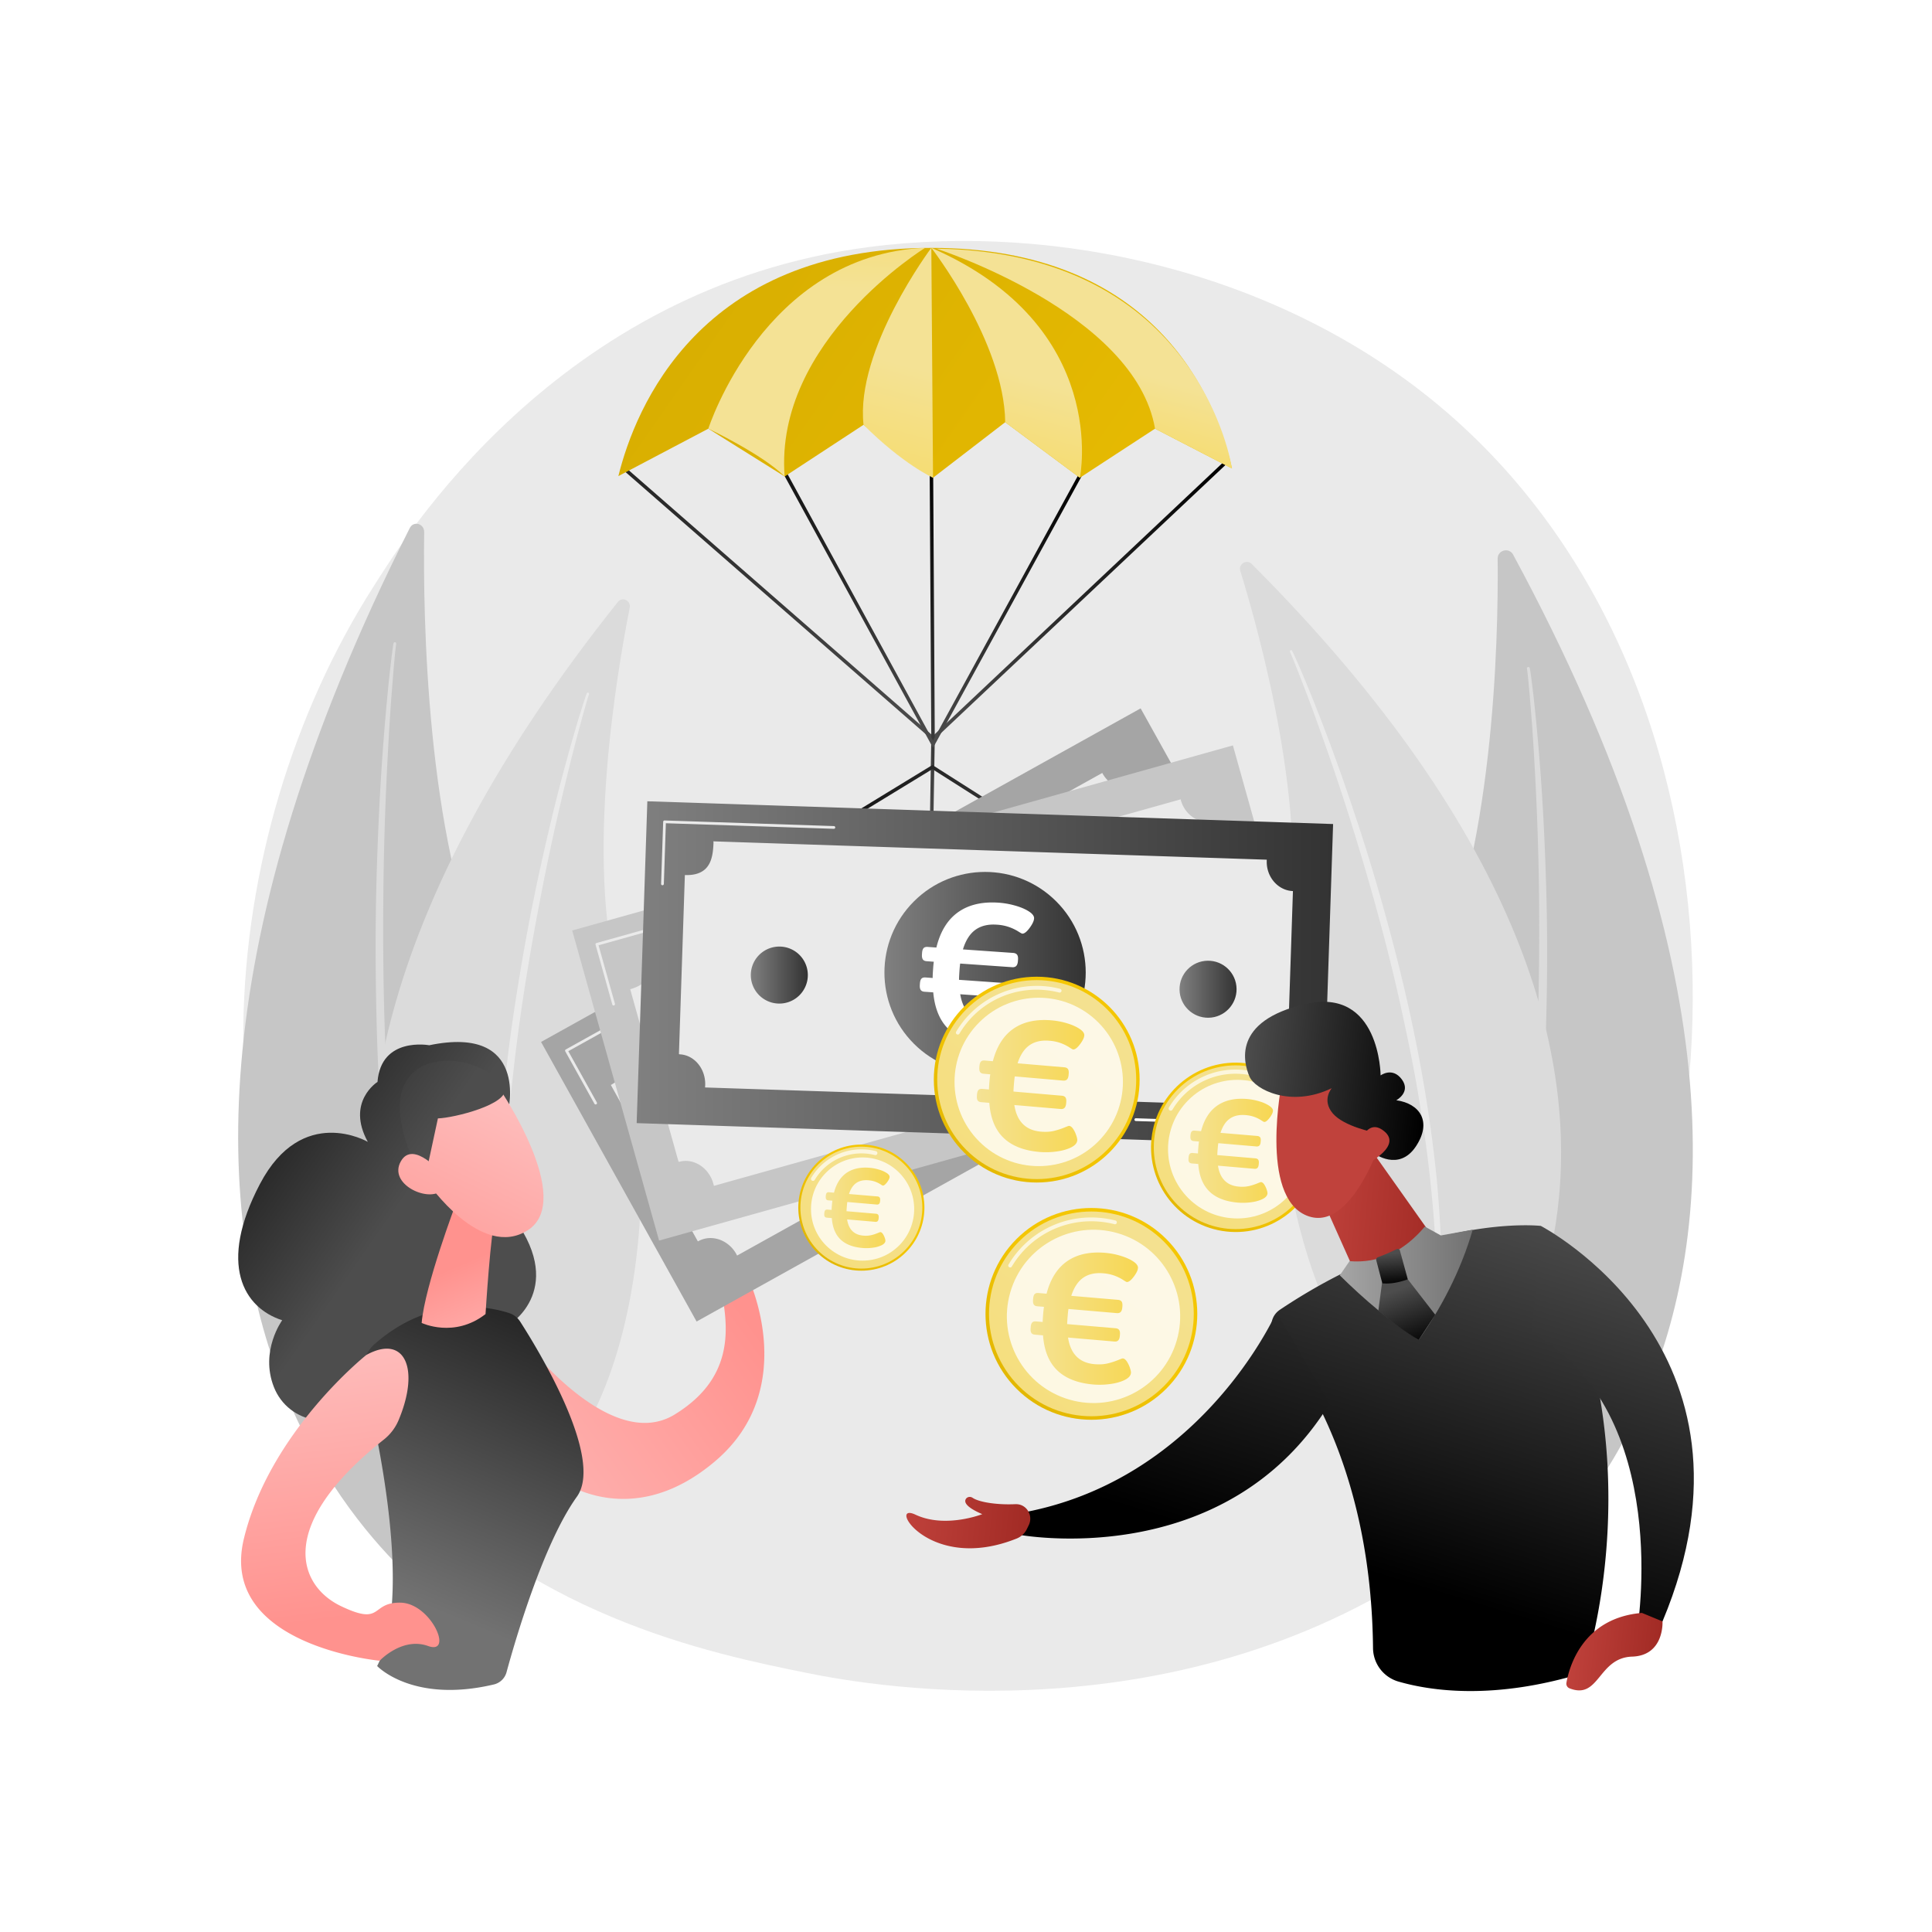 <svg id="e09eb239-d295-4326-b0d3-046d29e46d8c" data-name="Illustration" xmlns="http://www.w3.org/2000/svg" xmlns:xlink="http://www.w3.org/1999/xlink" viewBox="0 0 3710 3710"><defs><style>.e9b41547-2653-4d28-a2ef-a3b723a25802{fill:#eaeaea;}.ab0017d6-3c23-4ffc-8c55-300de4f70995{fill:#c6c6c6;}.aa73ac0f-b1fe-42c5-a611-5da3f2fba4f2{fill:#dbdbdb;}.b7810b81-f13b-4f64-a0b0-b536f7a894ae{fill:url(#ae0cd8f0-c856-4f4c-a9a3-01855f7045eb);}.b9ccfa43-c6d7-4e53-b451-dfeabac38e62{fill:url(#f3b7ec17-131c-40d0-8825-3839b80890ec);}.a61322c3-2564-4aa1-8f00-3b092ee3d4e9{fill:url(#fc87ed46-0013-4e20-8f12-e9e582335763);}.b00ebbef-3bec-4b52-80d5-534dd0a95ee0{fill:url(#ef812a85-b410-4138-9961-e288d9883d7d);}.b2dd111b-1930-4c95-a517-4a58fe55b7bf{fill:url(#f5d837b6-6d89-451b-8705-bf76638d70c6);}.a43d638a-400c-4765-93e3-282cb394119e{fill:url(#e99907a9-042a-48fb-8e6a-e0137487b879);}.f87a55a5-4bf1-4e07-8372-3557ef639d6b{fill:url(#be4e5018-8d04-4b81-ba12-fe330af343ca);}.ebb58b79-a47f-45e5-b6fe-2e470e034ea9{fill:url(#b5ee24c7-60b9-45c0-b6bc-0d2f8bd1e160);}.ef70367c-4748-4977-97b0-e780c9ecd5c3{fill:url(#ec96bd28-e5d3-4751-8ecb-b3031f06186d);}.a685f45d-4a0e-40dc-a1c4-e7334a8ecbe1{fill:url(#fbf104c0-f37c-4ada-a78f-3f2d5af02a6d);}.b3650f05-edec-4c02-bd18-caacd9711319{fill:url(#afbfdb72-e8dd-408c-a8ff-c93a2a251a49);}.e4b5898b-e7a7-4dd6-86a4-e9a08e98701c{fill:url(#b8aa9627-361f-4601-b604-b2d44d20027f);}.abf553a1-e52c-4b57-af61-e0cb55939176{fill:url(#e9b73a7f-3f9c-4cdb-a337-d9bbe44973b1);}.f30e2de0-c333-48c9-86a5-31d5fc4699e4{fill:url(#aad065d5-f539-4d54-93e2-59e17cb406ce);}.a9470ac7-c486-4ff2-b88f-c68ad26d1da1{fill:url(#f29b51fc-eddf-4d43-872f-8428f1b923ba);}.bb645095-2a79-4360-b8b0-c57466405e0b{fill:url(#e7cba89a-451e-42da-abde-00b5b6b02b95);}.ad967c08-5eed-4a25-805d-5a7c05909016{fill:url(#f3310ce7-6d1e-47db-84c9-35af1ab3b385);}.f2678bff-9119-417f-add2-76eaa2156160{fill:#a5a5a5;}.b254849f-27ff-4695-91bf-86ee8e311339{fill:url(#a7526c60-1604-43dc-9457-1dcf072eef75);}.b949ad30-e208-40b3-8a50-b928a73deff0,.bba4de82-95be-4224-8832-a0f770c6426b,.f24fefc2-817c-4d51-93ef-503080f11603{fill:#fff;}.be146c41-6a5e-4231-9ed4-5830417bd25a{fill:url(#a2cd33bf-cbd5-4ab4-a631-6de111185ed0);}.e3b8f2ed-b429-4610-8054-77bee93426a8{fill:url(#bac816f6-b377-45ed-9f71-7d0aa76ac4be);}.bdf9ea44-bf3b-4d8b-b492-fa6d609c1cb7{fill:url(#bbd66be6-c92f-40c6-a9c3-e47218ca117c);}.a3ce7d31-0116-4340-9a74-139be43aecda{fill:url(#a3f29389-37c3-47fc-9a65-8723c6dfdefa);}.ae45a025-148b-493c-9dbc-ef11d2ce9041{fill:url(#a477cb99-6f92-4887-833b-c5d7ae5bdd12);}.fdbeb1cd-ab4d-4e73-96ca-8aca0f58f05c{fill:url(#b24825d2-f262-4181-8226-a4187171f2ec);}.a216b9d2-57be-45b3-a9ca-8472a274ae2a{fill:url(#a608fba6-0086-4234-814b-f1aa2aaba0c5);}.f24fefc2-817c-4d51-93ef-503080f11603{opacity:0.7;}.bba4de82-95be-4224-8832-a0f770c6426b{opacity:0.78;}.f87fa8ff-4548-4ffa-814f-d62c2db3a94d{fill:url(#e63ddc60-c496-4386-96cf-a4b08859f608);}.e74c1a44-43e9-4531-91ac-395f45511932{fill:url(#b2584532-ec34-43b0-bbb7-3e305fca15f7);}.bfefa158-00cf-4c3b-954f-6ad9a741ba1c{fill:url(#afc946e3-7c0f-4328-8ead-8f01d48d429c);}.b398d7bb-a6d4-4b4c-8a44-3a21e5e99096{fill:url(#f6746b50-bcdf-4e96-9ab9-eb439aee2f1b);}.a2bbff81-f678-49ea-b76d-5dfd9a87ef31{fill:url(#adcc3038-4239-4c3d-8c40-a5b96641bd76);}.a055a65c-0392-4eac-bf4b-4eedd4400582{fill:url(#e9732829-ccea-4d37-8033-ad71f7936884);}.eca0c297-fab6-4ab5-a26e-2cdbe0d357be{fill:url(#f0a34ab1-299d-4c90-ae19-4c23a959f8f6);}.bb4e9cd2-9c4e-4690-aadb-b033a0f42fff{fill:url(#aec2d235-768a-4e60-b974-0910ddf0f402);}.b144f7f4-efee-4ab2-9c57-afa9c103c4f3{fill:url(#fd7da6ab-5bbc-43dc-8c17-af449616c219);}.b04d020c-bb81-4baf-a8af-ed51878bbfb0{fill:url(#b3738e26-5b91-418b-a1b1-2bffa1cfba62);}.fc0ce715-cf9f-4c39-bb49-1205b896474d{fill:url(#a8f00f30-8021-4c26-bcdc-effb7da7a847);}.e939ac51-770f-4b29-a475-9e5e621453f2{fill:url(#b3e82961-00d4-4a10-a92f-5ad9a6fff4a8);}.eea6aec9-818a-4972-a7eb-769fd5274f31{fill:url(#b5386cae-d8d3-4cd6-8122-4f01c8d1b623);}.faf0822e-a44a-47c8-8c27-39439237f8d3{fill:url(#a48ed11f-16a1-48fc-b032-078024236031);}.acdf6ba3-5086-4bbc-a330-69062e9a425f{fill:url(#fe54f3f8-b292-486e-8e48-fd2d69631c69);}.fd89bce9-9050-4c71-9830-546859e3d77f{fill:url(#b08c4f5e-0ee1-4667-8ce0-0043d6a48483);}.e88051b1-21df-468a-b780-ea369234b879{fill:url(#a8dcf195-c8ee-4925-9bde-38d91f7726ae);}.b8731009-0e82-4190-b949-662b05a529bb{fill:url(#b1efdd4e-d87f-4244-81d7-c03c6c84324b);}.b6a23405-2ccd-4e10-919a-3397bfa7d7d0{fill:url(#a8b70602-c555-4bbc-8747-cea6e4438409);}.ae8503f2-4864-4617-901a-c7f1be2130f7{fill:url(#a4a438b7-34a3-49ec-8d33-7b5c80ef08b3);}.edab5870-99bc-460c-b823-a0f7e98862d9{fill:url(#e2405693-5fb2-4061-a236-6ed86aa3131e);}.fe5f3205-d4df-4dec-9eff-b20f64dedadc{fill:url(#a043054f-ba46-476b-9955-9dda6c6d9b54);}</style><linearGradient id="ae0cd8f0-c856-4f4c-a9a3-01855f7045eb" x1="870" y1="2905.72" x2="1419.07" y2="2507.77" gradientUnits="userSpaceOnUse"><stop offset="0" stop-color="#febbba"/><stop offset="1" stop-color="#ff928e"/></linearGradient><linearGradient id="f3b7ec17-131c-40d0-8825-3839b80890ec" x1="-711.84" y1="2155.66" x2="-1065.26" y2="2575.61" gradientTransform="matrix(-0.97, 0.26, 0.26, 0.97, -964.58, 133.69)" gradientUnits="userSpaceOnUse"><stop offset="0"/><stop offset="1" stop-color="#4d4d4d"/></linearGradient><linearGradient id="fc87ed46-0013-4e20-8f12-e9e582335763" x1="1113.24" y1="2253.19" x2="771.41" y2="3065.05" gradientUnits="userSpaceOnUse"><stop offset="0"/><stop offset="1" stop-color="#727272"/></linearGradient><linearGradient id="ef812a85-b410-4138-9961-e288d9883d7d" x1="-1216.79" y1="2902.22" x2="-1185.96" y2="2683.38" gradientTransform="matrix(-0.97, 0.26, 0.26, 0.97, -964.58, 133.69)" xlink:href="#ae0cd8f0-c856-4f4c-a9a3-01855f7045eb"/><linearGradient id="f5d837b6-6d89-451b-8705-bf76638d70c6" x1="-1358.1" y1="2433.31" x2="-1069.9" y2="2764.66" gradientTransform="matrix(-0.97, 0.26, 0.26, 0.97, -964.58, 133.69)" xlink:href="#ae0cd8f0-c856-4f4c-a9a3-01855f7045eb"/><linearGradient id="e99907a9-042a-48fb-8e6a-e0137487b879" x1="-850.15" y1="1957.16" x2="-1228.48" y2="2406.71" xlink:href="#f3b7ec17-131c-40d0-8825-3839b80890ec"/><linearGradient id="be4e5018-8d04-4b81-ba12-fe330af343ca" x1="-1286.09" y1="2370.67" x2="-997.89" y2="2702.02" gradientTransform="matrix(-0.97, 0.26, 0.26, 0.97, -964.58, 133.69)" xlink:href="#ae0cd8f0-c856-4f4c-a9a3-01855f7045eb"/><linearGradient id="b5ee24c7-60b9-45c0-b6bc-0d2f8bd1e160" x1="595.5" y1="2608.76" x2="660.99" y2="3107.46" xlink:href="#ae0cd8f0-c856-4f4c-a9a3-01855f7045eb"/><linearGradient id="ec96bd28-e5d3-4751-8ecb-b3031f06186d" x1="1821.01" y1="736.35" x2="1643.57" y2="1381.34" gradientTransform="matrix(1, 0, 0, 1, 0, 0)" xlink:href="#f3b7ec17-131c-40d0-8825-3839b80890ec"/><linearGradient id="fbf104c0-f37c-4ada-a78f-3f2d5af02a6d" x1="1883.64" y1="896.8" x2="1693.23" y2="1588.92" gradientTransform="matrix(1, 0, 0, 1, 0, 0)" xlink:href="#f3b7ec17-131c-40d0-8825-3839b80890ec"/><linearGradient id="afbfdb72-e8dd-408c-a8ff-c93a2a251a49" x1="1812.68" y1="832.54" x2="1656.83" y2="1399.05" gradientTransform="matrix(1, 0, 0, 1, 0, 0)" xlink:href="#f3b7ec17-131c-40d0-8825-3839b80890ec"/><linearGradient id="b8aa9627-361f-4601-b604-b2d44d20027f" x1="1417.34" y1="1592.01" x2="2168.48" y2="1592.01" gradientTransform="matrix(1, 0, 0, 1, 0, 0)" xlink:href="#f3b7ec17-131c-40d0-8825-3839b80890ec"/><linearGradient id="e9b73a7f-3f9c-4cdb-a337-d9bbe44973b1" x1="1065.14" y1="322.22" x2="2895.49" y2="1599.21" gradientUnits="userSpaceOnUse"><stop offset="0" stop-color="#d3aa00"/><stop offset="1" stop-color="#f4c603"/></linearGradient><linearGradient id="aad065d5-f539-4d54-93e2-59e17cb406ce" x1="1570.52" y1="550.99" x2="1577.13" y2="243.42" gradientUnits="userSpaceOnUse"><stop offset="0" stop-color="#f4e295"/><stop offset="1" stop-color="#f7d752"/></linearGradient><linearGradient id="f29b51fc-eddf-4d43-872f-8428f1b923ba" x1="1759.89" y1="707.07" x2="1655.71" y2="1085.75" xlink:href="#aad065d5-f539-4d54-93e2-59e17cb406ce"/><linearGradient id="e7cba89a-451e-42da-abde-00b5b6b02b95" x1="1927.1" y1="710.99" x2="1841.26" y2="1023" xlink:href="#aad065d5-f539-4d54-93e2-59e17cb406ce"/><linearGradient id="f3310ce7-6d1e-47db-84c9-35af1ab3b385" x1="2082.33" y1="687.5" x2="2013.04" y2="939.36" xlink:href="#aad065d5-f539-4d54-93e2-59e17cb406ce"/><linearGradient id="a7526c60-1604-43dc-9457-1dcf072eef75" x1="3548.27" y1="4088.08" x2="3415.82" y2="5792.18" gradientTransform="translate(-480.91 -3085.68) rotate(15.91)" gradientUnits="userSpaceOnUse"><stop offset="0" stop-color="#50e7b7"/><stop offset="1" stop-color="#323992"/></linearGradient><linearGradient id="a2cd33bf-cbd5-4ab4-a631-6de111185ed0" x1="4083.34" y1="4578.77" x2="3950.9" y2="6282.9" gradientTransform="translate(577.79 -4202.49) rotate(29.35)" xlink:href="#a7526c60-1604-43dc-9457-1dcf072eef75"/><linearGradient id="bac816f6-b377-45ed-9f71-7d0aa76ac4be" x1="1222.52" y1="1869.48" x2="2559.85" y2="1869.48" gradientTransform="translate(3697.01 -82.59) rotate(88.1)" gradientUnits="userSpaceOnUse"><stop offset="0" stop-color="gray"/><stop offset="1" stop-color="#333"/></linearGradient><linearGradient id="bbd66be6-c92f-40c6-a9c3-e47218ca117c" x1="1698.35" y1="1867.62" x2="2084.89" y2="1867.62" gradientTransform="translate(1874.65 -790.57) rotate(45)" xlink:href="#bac816f6-b377-45ed-9f71-7d0aa76ac4be"/><linearGradient id="a3f29389-37c3-47fc-9a65-8723c6dfdefa" x1="1441.77" y1="1872.43" x2="1551.26" y2="1872.43" gradientTransform="matrix(1, 0, 0, 1, 0, 0)" xlink:href="#bac816f6-b377-45ed-9f71-7d0aa76ac4be"/><linearGradient id="a477cb99-6f92-4887-833b-c5d7ae5bdd12" x1="2264.98" y1="1899.71" x2="2374.47" y2="1899.71" gradientTransform="translate(27.01 -32.52) rotate(0.81)" xlink:href="#bac816f6-b377-45ed-9f71-7d0aa76ac4be"/><linearGradient id="b24825d2-f262-4181-8226-a4187171f2ec" x1="1943.09" y1="2245.53" x2="2105.51" y2="2057" gradientTransform="matrix(0.66, 0.75, -0.75, 0.66, 1821.14, -619.38)" xlink:href="#e9b73a7f-3f9c-4cdb-a337-d9bbe44973b1"/><linearGradient id="a608fba6-0086-4234-814b-f1aa2aaba0c5" x1="2197.29" y1="1919.5" x2="1717" y2="2645.07" gradientTransform="matrix(0.66, 0.75, -0.75, 0.66, 1821.14, -619.38)" xlink:href="#aad065d5-f539-4d54-93e2-59e17cb406ce"/><linearGradient id="e63ddc60-c496-4386-96cf-a4b08859f608" x1="1582.79" y1="2319.52" x2="1708.39" y2="2319.52" xlink:href="#aad065d5-f539-4d54-93e2-59e17cb406ce"/><linearGradient id="b2584532-ec34-43b0-bbb7-3e305fca15f7" x1="2157.06" y1="2098.26" x2="2422.13" y2="1790.59" gradientTransform="matrix(1, 0.07, -0.07, 1, -305.54, 123.1)" xlink:href="#e9b73a7f-3f9c-4cdb-a337-d9bbe44973b1"/><linearGradient id="afc946e3-7c0f-4328-8ead-8f01d48d429c" x1="2571.91" y1="1566.19" x2="1788.09" y2="2750.32" gradientTransform="matrix(0.66, 0.75, -0.75, 0.66, 1745.96, -929.49)" xlink:href="#aad065d5-f539-4d54-93e2-59e17cb406ce"/><linearGradient id="f6746b50-bcdf-4e96-9ab9-eb439aee2f1b" x1="1875.83" y1="2085.6" x2="2082.12" y2="2085.6" xlink:href="#aad065d5-f539-4d54-93e2-59e17cb406ce"/><linearGradient id="adcc3038-4239-4c3d-8c40-a5b96641bd76" x1="2285.49" y1="2548.76" x2="2558.25" y2="2232.17" gradientTransform="matrix(0.66, 0.75, -0.75, 0.66, 2094.8, -871.97)" xlink:href="#e9b73a7f-3f9c-4cdb-a337-d9bbe44973b1"/><linearGradient id="e9732829-ccea-4d37-8033-ad71f7936884" x1="2712.37" y1="2001.26" x2="1905.83" y2="3219.72" gradientTransform="matrix(0.66, 0.75, -0.75, 0.66, 2094.8, -871.97)" xlink:href="#aad065d5-f539-4d54-93e2-59e17cb406ce"/><linearGradient id="f0a34ab1-299d-4c90-ae19-4c23a959f8f6" x1="1978.97" y1="2532.07" x2="2185.26" y2="2532.07" xlink:href="#aad065d5-f539-4d54-93e2-59e17cb406ce"/><linearGradient id="aec2d235-768a-4e60-b974-0910ddf0f402" x1="2595.16" y1="2145.46" x2="2813.3" y2="1892.26" gradientTransform="translate(3995.91 -774.46) rotate(84.78)" xlink:href="#e9b73a7f-3f9c-4cdb-a337-d9bbe44973b1"/><linearGradient id="fd7da6ab-5bbc-43dc-8c17-af449616c219" x1="2936.57" y1="1707.58" x2="2291.52" y2="2682.06" gradientTransform="matrix(0.66, 0.75, -0.75, 0.66, 1949.69, -1161.6)" xlink:href="#aad065d5-f539-4d54-93e2-59e17cb406ce"/><linearGradient id="b3738e26-5b91-418b-a1b1-2bffa1cfba62" x1="2282.17" y1="2209.83" x2="2444.48" y2="2209.83" xlink:href="#aad065d5-f539-4d54-93e2-59e17cb406ce"/><linearGradient id="a8f00f30-8021-4c26-bcdc-effb7da7a847" x1="-1311.94" y1="2875.8" x2="-1545.18" y2="1755.09" gradientTransform="matrix(-1, -0.09, -0.09, 1, 1637.67, 45.13)" xlink:href="#fc87ed46-0013-4e20-8f12-e9e582335763"/><linearGradient id="b3e82961-00d4-4a10-a92f-5ad9a6fff4a8" x1="-1317.71" y1="2197.71" x2="-1084.42" y2="2197.71" gradientTransform="matrix(-1, -0.09, -0.09, 1, 1637.67, 45.13)" gradientUnits="userSpaceOnUse"><stop offset="0" stop-color="#a22b25"/><stop offset="1" stop-color="#c0423c"/></linearGradient><linearGradient id="b5386cae-d8d3-4cd6-8122-4f01c8d1b623" x1="-1583.86" y1="2953.58" x2="-1823.86" y2="1800.41" gradientTransform="matrix(-1, -0.09, -0.09, 1, 1637.67, 45.13)" xlink:href="#fc87ed46-0013-4e20-8f12-e9e582335763"/><linearGradient id="a48ed11f-16a1-48fc-b032-078024236031" x1="-1814.01" y1="2989.46" x2="-1639.73" y2="2989.46" xlink:href="#b3e82961-00d4-4a10-a92f-5ad9a6fff4a8"/><linearGradient id="fe54f3f8-b292-486e-8e48-fd2d69631c69" x1="-836.44" y1="2792.76" x2="-1086.84" y2="1589.6" gradientTransform="matrix(-1, -0.09, -0.09, 1, 1637.67, 45.13)" xlink:href="#fc87ed46-0013-4e20-8f12-e9e582335763"/><linearGradient id="b08c4f5e-0ee1-4667-8ce0-0043d6a48483" x1="-587.06" y1="2848.88" x2="-349.4" y2="2848.88" xlink:href="#b3e82961-00d4-4a10-a92f-5ad9a6fff4a8"/><linearGradient id="a8dcf195-c8ee-4925-9bde-38d91f7726ae" x1="1906.62" y1="-6607.96" x2="1792.44" y2="-6278.85" xlink:href="#b3e82961-00d4-4a10-a92f-5ad9a6fff4a8"/><linearGradient id="b1efdd4e-d87f-4244-81d7-c03c6c84324b" x1="-1274.06" y1="1938.96" x2="-920.93" y2="1938.96" gradientTransform="matrix(-1, -0.09, -0.09, 1, 1637.67, 45.13)" xlink:href="#f3b7ec17-131c-40d0-8825-3839b80890ec"/><linearGradient id="a8b70602-c555-4bbc-8747-cea6e4438409" x1="1835.7" y1="-6632.6" x2="1721.51" y2="-6303.48" xlink:href="#b3e82961-00d4-4a10-a92f-5ad9a6fff4a8"/><linearGradient id="a4a438b7-34a3-49ec-8d33-7b5c80ef08b3" x1="2572.76" y1="2464.33" x2="2828.05" y2="2464.33" gradientUnits="userSpaceOnUse"><stop offset="0" stop-color="#a5a5a5"/><stop offset="1" stop-color="#727272"/></linearGradient><linearGradient id="e2405693-5fb2-4061-a236-6ed86aa3131e" x1="2726.46" y1="2587.98" x2="2684.76" y2="2476.08" gradientTransform="matrix(1, 0, 0, 1, 0, 0)" xlink:href="#f3b7ec17-131c-40d0-8825-3839b80890ec"/><linearGradient id="a043054f-ba46-476b-9955-9dda6c6d9b54" x1="2675.35" y1="2468.12" x2="2670.67" y2="2407.28" gradientTransform="matrix(1, 0, 0, 1, 0, 0)" xlink:href="#f3b7ec17-131c-40d0-8825-3839b80890ec"/></defs><title>pago-unico</title><path class="e9b41547-2653-4d28-a2ef-a3b723a25802" d="M2927.93,2855.16c-57.15,59.91-111.23,98.54-154,129.06C2271.7,3343,1677.39,3238.42,1551.08,3212.88c-186.51-37.71-547-110.62-807.71-415.78C349,2335.4,410.42,1608,716.31,1127.85c56-87.83,351.51-575.3,952.22-653.47,363.55-47.31,787.33,48.11,1094.21,304.07C3406.93,1315.76,3361.07,2401.2,2927.93,2855.16Z"/><path class="ab0017d6-3c23-4ffc-8c55-300de4f70995" d="M786.79,1014.13c7.39-14.65,28-8.79,27.75,7.91-2.31,161.4,3.85,584.82,120.22,846,189.46,425.32,227.75,1029-29.35,1252.19C905.41,3120.26-18.31,2609.43,786.79,1014.13Z"/><path class="aa73ac0f-b1fe-42c5-a611-5da3f2fba4f2" d="M755.66,1235.43c-1,5-1.44,9.18-2.1,13.67l-1.7,13.28L748.74,1289c-2,17.72-3.68,35.48-5.39,53.23q-5,53.27-8.82,106.66c-5.08,71.18-8.39,142.51-10.71,213.87s-3,142.8-2.17,214.22,2.69,142.85,6.66,214.18c7.68,142.65,22.52,285,46.55,425.6,12.7,70.16,27.09,140,45.19,208.77,18.54,68.62,39.78,136.41,65.47,202.21a2.53,2.53,0,0,0,3.4,1.5,2.91,2.91,0,0,0,1.41-3.59v0q-34.86-99.9-59.93-203.18c-17-68.7-30.25-138.42-41.84-208.4s-20.5-140.52-28-211.19S748.34,2161.1,744,2090.1c-8.23-142.09-9.47-284.6-7.11-427q2-106.81,7.77-213.52,2.77-53.34,6.56-106.62l4.22-53.23,2.36-26.58,1.32-13.26c.49-4.34,1-9,1.54-12.78l.09-.63a2.78,2.78,0,0,0-2.11-3.21A2.59,2.59,0,0,0,755.66,1235.43Z"/><path class="aa73ac0f-b1fe-42c5-a611-5da3f2fba4f2" d="M1186.62,1155.78c8.52-10.69,25.32-2.3,22.62,11.32-26.1,131.65-84.08,479.17-23.28,713.23,99,381.1,41.66,881.69-212.28,1019.41C973.68,2899.74,257.48,2320.36,1186.62,1155.78Z"/><path class="e9b41547-2653-4d28-a2ef-a3b723a25802" d="M1126.8,1331.39c-1.6,3.91-2.61,7.26-3.85,10.81l-3.45,10.57-6.65,21.2c-4.34,14.16-8.46,28.38-12.59,42.61q-12.23,42.72-23.52,85.72c-15,57.36-28.51,115.13-41.17,173.12s-23.91,116.32-33.88,174.9-19.05,117.35-26.31,176.41c-14.72,118.06-23.25,237.11-23.64,356.37.42,59.63,2.34,119.29,7.6,178.72,5.67,59.38,13.77,118.56,26,176.89a2.33,2.33,0,0,0,2.74,1.85,2.35,2.35,0,0,0,1.78-2.73v0q-15-87.83-21-176.7c-4.29-59.18-5.25-118.54-4.73-177.82s3.41-118.55,7.55-177.68,10.69-118.06,17.53-176.92c14.16-117.7,34.4-234.51,57.69-350.62q17.64-87,38.55-173.34,10.33-43.17,21.54-86.1l11.57-42.81,6-21.34,3.1-10.62c1.08-3.46,2.17-7.21,3.23-10.19l.18-.5a2.42,2.42,0,0,0-1.36-3.05A2.25,2.25,0,0,0,1126.8,1331.39Z"/><path class="ab0017d6-3c23-4ffc-8c55-300de4f70995" d="M2905.63,1065.07c-7.81-14.45-29.84-8.82-29.68,7.6,1.53,158.73-7.51,575.07-133.3,831.21-204.81,417-249.22,1010.41,24,1231.55C2766.69,3135.43,3756.1,2638.93,2905.63,1065.07Z"/><path class="aa73ac0f-b1fe-42c5-a611-5da3f2fba4f2" d="M2937.59,1282.89c1,4.9,1.48,9,2.17,13.45l1.73,13.07,3.17,26.15c2,17.44,3.73,34.91,5.45,52.38q5,52.43,8.8,104.94c5,70,8.13,140.19,10.19,210.38s2.36,140.45,1.07,210.68-3.7,140.46-8.36,210.57c-9,140.23-25.71,280.1-52.19,418.23-14,68.91-29.75,137.5-49.47,205-20.2,67.35-43.27,133.88-71.09,198.43a2.77,2.77,0,0,1-5.13-2.09v0a2036.17,2036.17,0,0,0,65.18-199.42c18.53-67.45,33.11-135.93,45.89-204.67s22.72-138.05,31.13-207.51,13.87-139.26,19-209c9.62-139.68,11.77-279.81,10.07-419.86q-1.49-105.06-7.05-210-2.66-52.47-6.39-104.89l-4.19-52.38-2.37-26.15-1.33-13c-.5-4.26-1-8.86-1.56-12.57l-.1-.62a2.74,2.74,0,0,1,5.39-1Z"/><path class="aa73ac0f-b1fe-42c5-a611-5da3f2fba4f2" d="M2403.69,1083c-9.69-9.71-26,.06-22,13.17,39.05,126.78,131,462.44,91.29,697.58-64.68,382.87,41.14,868.76,312.72,980.78C2785.74,2774.5,3460,2141,2403.69,1083Z"/><path class="e9b41547-2653-4d28-a2ef-a3b723a25802" d="M2481.24,1249.82c2,3.69,3.34,6.88,4.94,10.26l4.5,10.06,8.78,20.19c5.76,13.49,11.31,27.07,16.86,40.65q16.5,40.8,32.07,82c20.71,54.9,39.93,110.36,58.32,166.09s35.37,111.94,51.07,168.5,30.51,113.4,43.49,170.68c26.18,114.48,46.15,230.5,57.84,347.46,5.22,58.54,8.92,117.24,9.2,176-.14,58.77-2.78,117.57-9.71,175.9a2.35,2.35,0,0,1-4.68-.46v0a1705.93,1705.93,0,0,0,4.65-175.26c-1.25-58.45-5.89-116.77-12-174.88s-14.71-116-24.53-173.62-22.07-114.85-34.61-172c-25.57-114.17-57.24-226.93-91.95-338.72q-26.22-83.79-55.68-166.55-14.61-41.4-30.09-82.5l-15.83-41-8.12-20.38-4.17-10.14c-1.42-3.3-2.89-6.87-4.25-9.7l-.22-.48a2.33,2.33,0,0,1,4.16-2.11Z"/><path class="b7810b81-f13b-4f64-a0b0-b536f7a894ae" d="M1508.13,2300a9,9,0,0,0-16.59,1.39c-8.67,28.71-29.21,78.7-70.38,95.7-2.07.85-4,1.72-5.94,2.6a20.77,20.77,0,0,1,3-18.69c13.11-19.09-9.18-46.05-9.18-46.05s-2,23.26-20.07,37.54c-15.54,12.3-23.49,40.25-13.57,63.55,20.16,86.19,50.68,200.27-79.86,280.22s-306.46-163.15-306.46-163.15l83.62,287.16s136.57,105.55,301.27-34.94,62.31-352.52,62.31-352.52S1560.53,2405.83,1508.13,2300Z"/><path class="b9ccfa43-c6d7-4e53-b451-dfeabac38e62" d="M975.81,2133.58s41-166.42-151.56-126.4c0,0-92.66-17.26-99.34,70.41,0,0-60.82,38.17-18.62,115.11,0,0-126-73.56-207.11,80.86s-31.57,237.67,42.73,261.71c0,0-43.18,58.84-16,128.18s122.58,96.29,210.24,14.65c0,0,243.45,37.69,242.39-134.89,0,0,115.2-70.81-.92-216S975.81,2133.58,975.81,2133.58Z"/><path class="a61322c3-2564-4aa1-8f00-3b092ee3d4e9" d="M977.74,2521.5c-38.25-12.41-150-36.26-259,60.07a66.24,66.24,0,0,0-20.09,65.56c26.38,106.5,94.73,419,25.58,552.09,0,0,67.84,72.39,224.16,35.42a33.1,33.1,0,0,0,24.3-23.51c16.17-59.44,70.52-247.08,135.06-337,53.35-74.34-76.13-285.32-108.92-336.3A39.74,39.74,0,0,0,977.74,2521.5Z"/><path class="b00ebbef-3bec-4b52-80d5-534dd0a95ee0" d="M876.08,2309.67s-60.51,159.78-66.37,230.73c0,0,62.29,30,122.65-17,0,0,9.8-160.72,19.43-189.33Z"/><path class="b2dd111b-1930-4c95-a517-4a58fe55b7bf" d="M960,2091.85s144.29,211.7,53.93,270.26-193.08-91.9-193.08-91.9-32-114.83,5-152.72S960,2091.85,960,2091.85Z"/><path class="a43d638a-400c-4765-93e3-282cb394119e" d="M892.22,2040.51s68,17.73,76.95,48.9-98.34,57.5-128.24,58.24L814.09,2272s-68.54-119.09-38.85-186.32S892.22,2040.51,892.22,2040.51Z"/><path class="f87a55a5-4bf1-4e07-8372-3557ef639d6b" d="M850.09,2255.52s-56.47-68.42-80.5-25.17,50.48,77.78,77,56.87Z"/><path class="ebb58b79-a47f-45e5-b6fe-2e470e034ea9" d="M703.34,2602s-185.24,147.12-235,352.67,260.71,234.4,260.71,234.4,43.26-46.2,93-28.27,5.71-82.18-52.93-83.22-32.5,45.92-114.61,6.51c-80-38.39-127.4-152.68,82.55-319.68a93.51,93.51,0,0,0,28-36.47C807.41,2628,777.12,2561.25,703.34,2602Z"/><polygon class="ef70367c-4748-4977-97b0-e780c9ecd5c3" points="1791.77 1422.11 1789.48 1420.1 1196.12 902.1 1200.54 897.04 1791.6 1413.04 2354.02 882.99 2358.62 887.87 1791.77 1422.11"/><polygon class="a685f45d-4a0e-40dc-a1c4-e7334a8ecbe1" points="1791.77 1614.29 1785.06 1614.18 1788.33 1417.52 1785.06 871.57 1791.77 871.53 1795.05 1417.56 1791.77 1614.29"/><polygon class="b3650f05-edec-4c02-bd18-caacd9711319" points="1791.69 1436.15 1503.25 907.86 1509.14 904.64 1791.69 1422.14 2074.77 904.64 2080.66 907.86 1791.69 1436.15"/><polygon class="e4b5898b-e7a7-4dd6-86a4-e9a08e98701c" points="2164.88 1715.02 1790.45 1476.92 1420.84 1702.59 1417.34 1696.86 1790.53 1469 1792.29 1470.13 2168.48 1709.35 2164.88 1715.02"/><path class="abf553a1-e52c-4b57-af61-e0cb55939176" d="M2365.76,899.57,2218,823.17l-144.36,94.26L1930.3,810.77,1791.69,917.43l-133.45-101.7L1506.74,915l-146.55-91.78-172.74,91c32.35-130.76,155.78-438.24,601-438.24C2217.83,475.91,2334.51,761.86,2365.76,899.57Z"/><path class="f30e2de0-c333-48c9-86a5-31d5fc4699e4" d="M1360.19,823.17s107-334,416.42-347.26c0,0-290.25,178.59-269.87,439C1464.1,872.31,1360.19,823.17,1360.19,823.17Z"/><path class="a9470ac7-c486-4ff2-b88f-c68ad26d1da1" d="M1791.69,917.43l-3.27-441.52S1642.2,671,1658.24,815.73C1734.07,891.56,1791.69,917.43,1791.69,917.43Z"/><path class="bb645095-2a79-4360-b8b0-c57466405e0b" d="M1788.42,475.91s139.92,180.25,141.88,334.86l143.37,106.66S2134.06,626.39,1788.42,475.91Z"/><path class="ad967c08-5eed-4a25-805d-5a7c05909016" d="M1798.3,477.56S2179.7,599.93,2218,823.17l147.73,76.4S2306,484.18,1798.3,477.56Z"/><rect class="f2678bff-9119-417f-add2-76eaa2156160" x="1105.29" y="1641.62" width="1317.58" height="614.33" transform="translate(-725.01 1103.69) rotate(-29.09)"/><path class="e9b41547-2653-4d28-a2ef-a3b723a25802" d="M2189.77,1508.57l170.93,307.16c-24.73,13.76-32.92,47.93-17.69,75.3.49.87,1.68,2.93,1.72,2.91l-929.31,517.13s-1.06-2.13-1.55-3c-15.23-27.37-47.74-38.61-72.88-24.62a3.52,3.52,0,0,1-.92.29L1173,2083.49c42.38-23.58,30.69-53.91,15.45-81.29-.48-.87-.94-.83-1-.8l929.31-517.14s0,.21.5,1.08C2132.49,1512.72,2165.05,1522.33,2189.77,1508.57Z"/><circle class="b254849f-27ff-4695-91bf-86ee8e311339" cx="1763.82" cy="1947.02" r="193.27" transform="translate(-860.14 1817.48) rotate(-45)"/><path class="b949ad30-e208-40b3-8a50-b928a73deff0" d="M1810.14,2070.44l-9.93-17.86c-19,9.62-39.89,15.47-56.15,17a11.81,11.81,0,0,1-12.5-9l-4.72-19.16a11.91,11.91,0,0,1,10.34-14.68c16-1.78,34.41-6.39,51.68-16,17.93-10,27.92-23.5,21-36-6.26-11.24-20.31-12.18-48.95-5-41,10.06-75.12,8.77-92.54-22.53-15.73-28.27-7.07-61.34,25.58-87.07l-9.94-17.86a11.92,11.92,0,0,1,4.61-16.2l10.49-5.84a11.92,11.92,0,0,1,16.2,4.62l8.92,16c17.61-8.89,31.79-12.92,43.69-15a11.84,11.84,0,0,1,13.42,8.89l4.39,17.71a11.88,11.88,0,0,1-9.8,14.63,123.9,123.9,0,0,0-42.89,14.6c-21.27,11.84-22.44,24-18,31.94,5.42,9.72,21.9,9.3,54.29,2.43,46.1-10.14,71.65-2.86,88,26.62,15,27,8.52,62.52-27,90.25l11.12,20a11.91,11.91,0,0,1-4.62,16.2l-10.49,5.84A11.92,11.92,0,0,1,1810.14,2070.44Z"/><path class="e9b41547-2653-4d28-a2ef-a3b723a25802" d="M1142.07,2120.24a2.81,2.81,0,0,1-.62-.74l-56-100.65a2.68,2.68,0,0,1-.23-2,2.63,2.63,0,0,1,1.25-1.58l284.3-158.2a2.63,2.63,0,1,1,2.56,4.59l-282,156.93,54.74,98.35a2.63,2.63,0,0,1-4,3.3Z"/><path class="b949ad30-e208-40b3-8a50-b928a73deff0" d="M2156.39,2043.77a2.74,2.74,0,0,1-.61-.74,2.63,2.63,0,0,1,1-3.58l278.48-155-58.67-105.42a2.63,2.63,0,0,1,4.6-2.56l59.94,107.72a2.64,2.64,0,0,1-1,3.58L2159.35,2044A2.62,2.62,0,0,1,2156.39,2043.77Z"/><rect class="ab0017d6-3c23-4ffc-8c55-300de4f70995" x="1157.81" y="1597.58" width="1317.58" height="618.37" transform="translate(-447.06 560.79) rotate(-15.65)"/><path class="e9b41547-2653-4d28-a2ef-a3b723a25802" d="M2332.76,1576.81l94.83,338.48c-27.24,7.63-42.61,40.27-34.16,70.44.27,1,.4.66,1.54,4.54L1370.9,2277.18c-1-3.9-.93-3.67-1.19-4.63-8.46-30.17-37.81-49.29-65.51-41.53-.41.11-1.32-.57-1.32-.57l-92.7-330.86c46.7-13.08,42.38-45.93,33.93-76.1a4.38,4.38,0,0,0-.78-1.65l1024.06-286.91a5.1,5.1,0,0,0,.24,1.8C2276.08,1566.89,2305.52,1584.44,2332.76,1576.81Z"/><circle class="be146c41-6a5e-4231-9ed4-5830417bd25a" cx="1816.88" cy="1904.13" r="193.27" transform="translate(-814.27 1842.43) rotate(-45)"/><path class="b949ad30-e208-40b3-8a50-b928a73deff0" d="M1833.23,2034.94l-5.51-19.68c-20.74,4.92-42.39,5.77-58.57,3.5a11.84,11.84,0,0,1-10.06-11.69l-.13-19.73a11.9,11.9,0,0,1,13.47-11.87c16,2,35,1.78,54-3.55,19.76-5.54,32.62-16.36,28.77-30.09-3.47-12.4-16.92-16.57-46.44-16.25-42.19.27-75.1-8.93-84.77-43.43-8.73-31.14,7.39-61.3,45.12-78.73l-5.51-19.69a11.89,11.89,0,0,1,8.25-14.67l11.56-3.24a11.9,11.9,0,0,1,14.68,8.25l5,17.67c19.2-4.56,33.92-5.18,46-4.4a11.85,11.85,0,0,1,11,11.77l.15,18.24a11.88,11.88,0,0,1-12.93,12,123.93,123.93,0,0,0-45.11,4.23c-23.44,6.57-27.42,18.15-25,26.86,3,10.72,19.13,14.14,52.24,15,47.19.87,70.34,13.88,79.44,46.37,8.35,29.8-6.24,62.79-47.23,81.5l6.17,22a11.91,11.91,0,0,1-8.25,14.68l-11.57,3.24A11.92,11.92,0,0,1,1833.23,2034.94Z"/><path class="e9b41547-2653-4d28-a2ef-a3b723a25802" d="M1176.22,1929.77a2.57,2.57,0,0,1-.43-.86l-32.16-114.81a2.63,2.63,0,0,1,1.82-3.24l309.39-86.68a2.63,2.63,0,1,1,1.42,5.06l-306.86,86,31.46,112.28a2.63,2.63,0,0,1-4.64,2.28Z"/><path class="b949ad30-e208-40b3-8a50-b928a73deff0" d="M2175.54,2088.4a2.55,2.55,0,0,1-.42-.86,2.63,2.63,0,0,1,1.82-3.24l306.87-86-31.46-112.27a2.63,2.63,0,0,1,5.06-1.42l32.17,114.81a2.63,2.63,0,0,1-1.82,3.24l-309.4,86.68A2.63,2.63,0,0,1,2175.54,2088.4Z"/><rect class="e3b8f2ed-b429-4610-8054-77bee93426a8" x="1582" y="1210.69" width="618.37" height="1317.58" transform="translate(-39.89 3697.71) rotate(-88.1)"/><path class="e9b41547-2653-4d28-a2ef-a3b723a25802" d="M2482.8,1711.11l-11.64,351.32c-28.28-.94-53.07,25.24-54.11,56.55,0,1-.11.44-.19,4.48l-1062.92-35.22c.18-4,.21-3.49.25-4.48,1-31.31-20.9-58.23-49.65-59.19-.42,0-.78-.77-.78-.77l11.38-343.42c48.47,1.61,54-31.33,55-62.64a4.46,4.46,0,0,0-.54-2.11l1062.92,35.22c-.05,0,0,1.1,0,2.09C2431.46,1684.25,2454.52,1710.17,2482.8,1711.11Z"/><circle class="bdf9ea44-bf3b-4d8b-b492-fa6d609c1cb7" cx="1891.62" cy="1867.62" r="193.27" transform="translate(-766.56 1884.59) rotate(-45)"/><path class="b949ad30-e208-40b3-8a50-b928a73deff0" d="M1822.65,1977.39q-26.22-24.42-30.55-71.79l-16.75-1.17c-3.56-.25-6-1.44-7.4-3.58s-1.92-5.36-1.62-9.68l.19-2.66q.45-6.48,2.93-9.17c1.66-1.8,4.26-2.57,7.82-2.32l13.71,1q0-5.74.82-17.17.66-9.51,1.37-14.06l-13.71-1c-3.56-.25-6-1.44-7.4-3.58s-1.92-5.36-1.62-9.68l.19-2.66q.45-6.48,2.93-9.17c1.66-1.8,4.26-2.57,7.82-2.32l16.75,1.17q11.28-46.27,41.69-67.86t78-18.26a155.53,155.53,0,0,1,31.94,5.68q15.95,4.56,26.19,11.21t9.77,13.51q-.51,7.23-8.75,18.32t-14,10.7q-1.14-.09-7.92-4.39a91.87,91.87,0,0,0-16.84-8.06,86.73,86.73,0,0,0-24.16-4.76q-24.75-1.73-40.86,9.76t-24.07,37.73l96.33,6.75q5.33.38,7.61,3.41t1.82,9.5l-.19,2.66q-.45,6.48-3.14,9.35t-8,2.5l-99.76-7q-.7,4.54-1.4,14.45-.79,11.41-.79,16.78l99.76,7c3.55.25,6.08,1.38,7.61,3.4s2.12,5.19,1.82,9.51l-.19,2.66q-.45,6.48-3.14,9.35c-1.8,1.92-4.47,2.74-8,2.5l-95.57-6.7q8.67,50.73,55.52,54,15.6,1.1,27.5-2.09a146,146,0,0,0,20.58-7q8.67-3.8,9.83-3.71,4.56.32,8.56,6.15a56.34,56.34,0,0,1,6.54,13.08q2.55,7.26,2.34,10.3-.62,8.77-12.91,15t-30.08,8.8a162.33,162.33,0,0,1-34.54,1.4Q1848.87,2001.8,1822.65,1977.39Z"/><path class="e9b41547-2653-4d28-a2ef-a3b723a25802" d="M1270,1698.89a2.59,2.59,0,0,1-.52-1.66l4-119.16a2.63,2.63,0,0,1,2.71-2.54l325.18,10.77a2.63,2.63,0,0,1-.18,5.26l-322.55-10.69-3.86,116.53a2.62,2.62,0,0,1-2.71,2.54A2.65,2.65,0,0,1,1270,1698.89Z"/><path class="b949ad30-e208-40b3-8a50-b928a73deff0" d="M2179,2151.59a2.63,2.63,0,0,1,2.2-4.2L2499.74,2158l3.85-116.54a2.63,2.63,0,0,1,5.26.18l-3.95,119.16a2.59,2.59,0,0,1-.83,1.83,2.63,2.63,0,0,1-1.88.71l-321.14-10.64A2.63,2.63,0,0,1,2179,2151.59Z"/><path class="a3ce7d31-0116-4340-9a74-139be43aecda" d="M1551.23,1874.24a54.74,54.74,0,1,1-52.91-56.53A54.74,54.74,0,0,1,1551.23,1874.24Z"/><circle class="ae45a025-148b-493c-9dbc-ef11d2ce9041" cx="2319.73" cy="1899.71" r="54.75" transform="translate(-26.55 32.89) rotate(-0.81)"/><circle class="fdbeb1cd-ab4d-4e73-96ca-8aca0f58f05c" cx="1654.05" cy="2318.99" r="121.09" transform="translate(-1155.31 1848.81) rotate(-45)"/><circle class="a216b9d2-57be-45b3-a9ca-8472a274ae2a" cx="1654.05" cy="2318.99" r="117.06" transform="translate(-1155.31 1848.81) rotate(-45)"/><path class="f24fefc2-817c-4d51-93ef-503080f11603" d="M1560.9,2267.61a3.77,3.77,0,0,1-1.73-.54,3.9,3.9,0,0,1-1.36-5.36,112.15,112.15,0,0,1,124.11-51.19,3.91,3.91,0,1,1-1.94,7.58,104.35,104.35,0,0,0-115.44,47.61A3.91,3.91,0,0,1,1560.9,2267.61Z"/><circle class="bba4de82-95be-4224-8832-a0f770c6426b" cx="1656.42" cy="2321.71" r="99.08" transform="translate(-1156.54 1851.28) rotate(-45)"/><path class="f87fa8ff-4548-4ffa-814f-d62c2db3a94d" d="M1614,2380.09q-14.65-14.07-16.69-41l-9.49-.81c-2-.18-3.4-.87-4.17-2.1s-1-3.05-.83-5.5l.13-1.51c.21-2.44.79-4.17,1.75-5.17s2.43-1.42,4.45-1.25l7.76.66c0-2.16.25-5.41.62-9.72.31-3.59.61-6.25.9-8l-7.77-.67c-2-.17-3.4-.86-4.16-2.09s-1-3.06-.83-5.5l.13-1.51c.21-2.45.79-4.17,1.74-5.18s2.44-1.42,4.46-1.24l9.49.81q6.79-26.15,24.23-38.12t44.39-9.66a87.47,87.47,0,0,1,18,3.5,55.28,55.28,0,0,1,14.76,6.59q5.74,3.86,5.41,7.74-.34,4.09-5.12,10.31t-8,6c-.43,0-1.92-.89-4.45-2.56a52.23,52.23,0,0,0-9.48-4.72,49.41,49.41,0,0,0-13.66-2.91q-14-1.2-23.25,5.18t-14,21.18l54.56,4.67a5.55,5.55,0,0,1,4.28,2q1.26,1.74,1,5.4l-.13,1.51c-.21,2.45-.83,4.2-1.86,5.27a5.37,5.37,0,0,1-4.57,1.35l-56.51-4.84c-.29,1.71-.59,4.44-.91,8.17q-.56,6.48-.6,9.51l56.5,4.85a5.57,5.57,0,0,1,4.29,2q1.26,1.74,1,5.41l-.13,1.51c-.21,2.44-.84,4.2-1.87,5.27a5.35,5.35,0,0,1-4.57,1.34l-54.13-4.64q4.48,28.86,31,31.12a47.54,47.54,0,0,0,15.61-.94A81.2,81.2,0,0,0,1685,2368q5-2.07,5.61-2,2.58.21,4.8,3.56a31.76,31.76,0,0,1,3.59,7.48,17.23,17.23,0,0,1,1.24,5.86q-.43,5-7.46,8.38a55.3,55.3,0,0,1-17.13,4.72,91.08,91.08,0,0,1-19.59.49Q1628.69,2394.17,1614,2380.09Z"/><circle class="e74c1a44-43e9-4531-91ac-395f45511932" cx="1990.79" cy="2073.18" r="197.61"/><circle class="bfefa158-00cf-4c3b-954f-6ad9a741ba1c" cx="1990.79" cy="2073.18" r="191.04" transform="translate(-882.87 2014.92) rotate(-45)"/><path class="f24fefc2-817c-4d51-93ef-503080f11603" d="M1839,1986.63a3.62,3.62,0,0,1-1.62-.51,3.67,3.67,0,0,1-1.27-5,180.33,180.33,0,0,1,199.54-82.3,3.67,3.67,0,1,1-1.82,7.11,173.8,173.8,0,0,0-30.88-5,172,172,0,0,0-160.54,83.93A3.67,3.67,0,0,1,1839,1986.63Z"/><circle class="bba4de82-95be-4224-8832-a0f770c6426b" cx="1994.65" cy="2077.62" r="161.69" transform="translate(-884.88 2018.95) rotate(-45)"/><path class="b398d7bb-a6d4-4b4c-8a44-3a21e5e99096" d="M1927.15,2185.08q-24.06-23.11-27.41-67.29l-15.59-1.34c-3.31-.28-5.59-1.42-6.84-3.44s-1.71-5-1.37-9l.21-2.48c.35-4,1.3-6.84,2.87-8.49s4-2.33,7.32-2.05l12.75,1.09q.09-5.34,1-16,.76-8.85,1.48-13.07l-12.76-1.1c-3.31-.28-5.58-1.42-6.84-3.44s-1.71-5-1.36-9l.21-2.48q.51-6,2.87-8.49c1.57-1.65,4-2.34,7.31-2l15.59,1.33q11.16-42.93,39.79-62.6t72.91-15.87A144.43,144.43,0,0,1,2049,1965q14.77,4.47,24.23,10.82t8.9,12.71q-.59,6.74-8.41,17t-13.15,9.75c-.71-.06-3.15-1.45-7.31-4.19a86,86,0,0,0-15.57-7.76,80.88,80.88,0,0,0-22.43-4.78q-23-2-38.19,8.51t-23,34.78l89.62,7.68c3.31.28,5.65,1.38,7,3.28s1.9,4.86,1.55,8.88l-.21,2.48c-.34,4-1.36,6.9-3.06,8.65s-4.2,2.5-7.5,2.22l-92.81-8q-.72,4.23-1.51,13.43-.92,10.64-1,15.62l92.81,8q5,.43,7,3.28t1.56,8.88l-.21,2.48q-.53,6-3.06,8.66c-1.71,1.76-4.2,2.49-7.51,2.21l-88.91-7.62q7.35,47.37,50.93,51.11,14.52,1.24,25.64-1.55a137.53,137.53,0,0,0,19.27-6.2c5.42-2.27,8.5-3.38,9.2-3.32,2.84.25,5.46,2.2,7.89,5.85a52.47,52.47,0,0,1,5.9,12.28q2.28,6.81,2,9.63-.69,8.16-12.24,13.76t-28.14,7.76a150.42,150.42,0,0,1-32.18.81Q1951.21,2208.19,1927.15,2185.08Z"/><circle class="a2bbff81-f678-49ea-b76d-5dfd9a87ef31" cx="2095.79" cy="2523.03" r="203.34" transform="translate(-1170.21 2220.92) rotate(-45)"/><circle class="a055a65c-0392-4eac-bf4b-4eedd4400582" cx="2095.79" cy="2523.03" r="196.58" transform="translate(-1170.21 2220.92) rotate(-45)"/><path class="f24fefc2-817c-4d51-93ef-503080f11603" d="M1939.55,2433.86a3.6,3.6,0,0,1-1.62-.5,3.67,3.67,0,0,1-1.27-5,184.35,184.35,0,0,1,172.11-90,186.64,186.64,0,0,1,33.1,5.34,3.67,3.67,0,1,1-1.82,7.11,179.6,179.6,0,0,0-31.8-5.13A177.06,177.06,0,0,0,1943,2432.08,3.67,3.67,0,0,1,1939.55,2433.86Z"/><circle class="bba4de82-95be-4224-8832-a0f770c6426b" cx="2099.76" cy="2527.6" r="166.38" transform="translate(-909.97 3846.42) rotate(-73.94)"/><path class="eca0c297-fab6-4ab5-a26e-2cdbe0d357be" d="M2030.3,2631.55q-24.08-23.12-27.42-67.29l-15.59-1.34c-3.31-.28-5.58-1.43-6.84-3.44s-1.71-5-1.36-9l.21-2.48q.51-6,2.87-8.49c1.57-1.65,4-2.34,7.31-2l12.75,1.09q.11-5.34,1-16,.77-8.85,1.48-13.08l-12.75-1.09q-5-.42-6.84-3.44c-1.26-2-1.71-5-1.37-9l.21-2.48c.35-4,1.3-6.85,2.87-8.49s4-2.34,7.31-2.05l15.59,1.33q11.17-42.93,39.8-62.6t72.9-15.88a144.45,144.45,0,0,1,29.66,5.76q14.78,4.47,24.23,10.81t8.9,12.72q-.57,6.73-8.41,16.94c-5.22,6.82-9.6,10.06-13.14,9.76q-1.07-.09-7.32-4.2a85.71,85.71,0,0,0-15.57-7.75,80.44,80.44,0,0,0-22.43-4.78q-23-2-38.19,8.5t-23,34.79l89.62,7.68q5,.42,7,3.28t1.56,8.87l-.21,2.48q-.52,6-3.07,8.66t-7.5,2.21l-92.81-7.95q-.72,4.22-1.51,13.43-.9,10.62-1,15.62l92.81,7.95c3.3.28,5.65,1.38,7,3.28s1.91,4.86,1.56,8.87l-.21,2.48c-.34,4-1.37,6.91-3.06,8.66s-4.2,2.5-7.51,2.21l-88.91-7.62q7.36,47.38,50.93,51.11,14.52,1.25,25.65-1.55a135.19,135.19,0,0,0,19.26-6.2q8.15-3.39,9.21-3.31c2.83.24,5.46,2.2,7.88,5.85a52.3,52.3,0,0,1,5.91,12.28c1.51,4.54,2.19,7.74,2,9.63q-.71,8.16-12.24,13.76t-28.14,7.76a150.51,150.51,0,0,1-32.19.81Q2054.37,2654.67,2030.3,2631.55Z"/><circle class="bb4e9cd2-9c4e-4690-aadb-b033a0f42fff" cx="2372.84" cy="2203.04" r="162.63" transform="translate(-182.5 4191.51) rotate(-80.76)"/><circle class="b144f7f4-efee-4ab2-9c57-afa9c103c4f3" cx="2372.84" cy="2203.04" r="157.22" transform="translate(-862.8 2323.11) rotate(-45)"/><path class="f24fefc2-817c-4d51-93ef-503080f11603" d="M2247.81,2132.8a3.83,3.83,0,0,1-1.76-.56,4,4,0,0,1-1.39-5.49,148.51,148.51,0,0,1,138.64-72.48,150.46,150.46,0,0,1,26.66,4.31,4,4,0,1,1-2,7.76,143,143,0,0,0-25.24-4.07,140.55,140.55,0,0,0-131.2,68.58A4,4,0,0,1,2247.81,2132.8Z"/><circle class="bba4de82-95be-4224-8832-a0f770c6426b" cx="2376.02" cy="2206.7" r="133.07" transform="translate(-864.45 2326.43) rotate(-45)"/><path class="b04d020c-bb81-4baf-a8af-ed51878bbfb0" d="M2322.55,2288.1q-18.93-18.18-21.57-52.94l-12.26-1c-2.61-.23-4.4-1.13-5.39-2.71s-1.34-4-1.07-7.11l.16-1.95c.27-3.16,1-5.39,2.26-6.69s3.15-1.84,5.75-1.61l10,.86c.05-2.81.32-7,.79-12.57q.6-7,1.17-10.29l-10-.86q-3.9-.33-5.38-2.7t-1.07-7.12l.16-2c.27-3.15,1-5.38,2.26-6.68s3.15-1.84,5.75-1.61l12.27,1.05q8.79-33.78,31.31-49.26t57.36-12.49a113.9,113.9,0,0,1,23.34,4.53,71,71,0,0,1,19.06,8.51q7.44,5,7,10-.47,5.31-6.62,13.33t-10.34,7.68q-.84-.07-5.76-3.3a67.4,67.4,0,0,0-12.25-6.1,63.3,63.3,0,0,0-17.65-3.76q-18.12-1.56-30.05,6.69t-18.07,27.37l70.52,6q3.9.33,5.53,2.58t1.23,7l-.17,2q-.4,4.74-2.41,6.81c-1.34,1.38-3.3,2-5.9,1.74l-73-6.26c-.38,2.21-.78,5.74-1.19,10.57q-.72,8.36-.77,12.28l73,6.26q3.9.35,5.53,2.58t1.23,7l-.17,1.95q-.41,4.74-2.41,6.81c-1.33,1.39-3.3,2-5.9,1.74l-70-6q5.79,37.29,40.07,40.22a61.72,61.72,0,0,0,20.18-1.22,107.29,107.29,0,0,0,15.16-4.88c4.27-1.78,6.69-2.65,7.24-2.61q3.34.28,6.21,4.61a40.94,40.94,0,0,1,4.64,9.66c1.19,3.57,1.73,6.09,1.6,7.58q-.55,6.4-9.63,10.82t-22.14,6.11a118.78,118.78,0,0,1-25.33.63Q2341.5,2306.29,2322.55,2288.1Z"/><path class="fc0ce715-cf9f-4c39-bb49-1205b896474d" d="M3040.21,3212.59s151.33-431.31-81.41-858.49c0,0-221.74-25.81-500.63,160.72-20.64,13.8-21.47,40.14-5.8,59.4,58.56,72,180.9,261.45,184.23,590.54a67.61,67.61,0,0,0,48.61,64.28C2747.91,3247.2,2869.3,3265.06,3040.21,3212.59Z"/><path class="e939ac51-770f-4b29-a475-9e5e621453f2" d="M2635.8,2212,2750,2373.27a37.45,37.45,0,0,1-4.7,48.73c-23.31,22.29-63.59,50.19-112.23,40a50.89,50.89,0,0,1-35.83-29.16l-65.06-145.52Z"/><path class="eea6aec9-818a-4972-a7eb-769fd5274f31" d="M3143.46,3133.48s72.15-420.32-201.38-574.1l16.72-205.28s453.62,234.9,233.69,759.44Z"/><path class="faf0822e-a44a-47c8-8c27-39439237f8d3" d="M3192.49,3113.54s3.93,65.63-58.37,67.65c-65.6,2.13-62.62,83.5-120.17,60.88a9.55,9.55,0,0,1-6-10.44c4.72-27.54,29.5-124.77,145.1-134.36Z"/><path class="acdf6ba3-5086-4bbc-a330-69062e9a425f" d="M2446.63,2529.3c-27,54.31-170.92,314.75-476.93,374.21l-15.18,43.31s396.75,76,598.64-251.39L2456.94,2529A5.85,5.85,0,0,0,2446.63,2529.3Z"/><path class="fd89bce9-9050-4c71-9830-546859e3d77f" d="M1975.55,2928.66c8.87-18.14-3.83-40-24-40.21-1,0-2,0-3.07.05-33.85,1.39-68.19-3.71-80.9-12.33-4.22-2.87-10.19-2-12.85,2.3-3.49,5.68-.68,15.28,31.45,29.14,0,0-70.88,27.93-128.15,1-55.83-26.28,25.19,113.65,194.48,45.73a37.12,37.12,0,0,0,19.43-18.21Z"/><path class="e88051b1-21df-468a-b780-ea369234b879" d="M2461.84,2076.75s-44.71,221.38,48.11,257.81,153.65-176.69,153.65-176.69S2621.51,1941.71,2461.84,2076.75Z"/><path class="b8731009-0e82-4190-b949-662b05a529bb" d="M2635.8,2212c3.07,4.34,50.66,37.92,82.85-10.19s7.5-82.81-37.36-89c0,0,28.73-15.46,10.62-40.06s-40.74-7.65-40.74-7.65-1-169.93-144.06-137.2-118.29,114.78-107.73,139.47,78.88,60.34,158,22.26c0,0-19.72,22.44,1.71,48.14s80.69,36.93,80.69,36.93Z"/><path class="b6a23405-2ccd-4e10-919a-3397bfa7d7d0" d="M2604.52,2214.45s14.17-68.39,49.27-45.29c45.22,29.75-31,66.91-31,66.91Z"/><path class="ae8503f2-4864-4617-901a-c7f1be2130f7" d="M2572.76,2449c47.44,46.89,97.49,89.08,151.47,124.24,41.41-58.53,80.84-131.9,103.82-211.88l-61.27,11.06-30.64-17c-40.3,47.56-88.11,71-144.65,66.37Z"/><path class="edab5870-99bc-460c-b823-a0f7e98862d9" d="M2654,2463.05l-7.23,54c26.22,21.66,52.15,41.2,77.43,56.16l31.91-48.5-52.76-68.08Z"/><path class="fe5f3205-d4df-4dec-9eff-b20f64dedadc" d="M2642.83,2420.16l11.62,44.17c14.61,1.41,31-1.22,48.93-7.66l-15.16-55.23a4.37,4.37,0,0,0-6.2-2.71,363.08,363.08,0,0,1-36.11,15.53A5,5,0,0,0,2642.83,2420.16Z"/></svg>